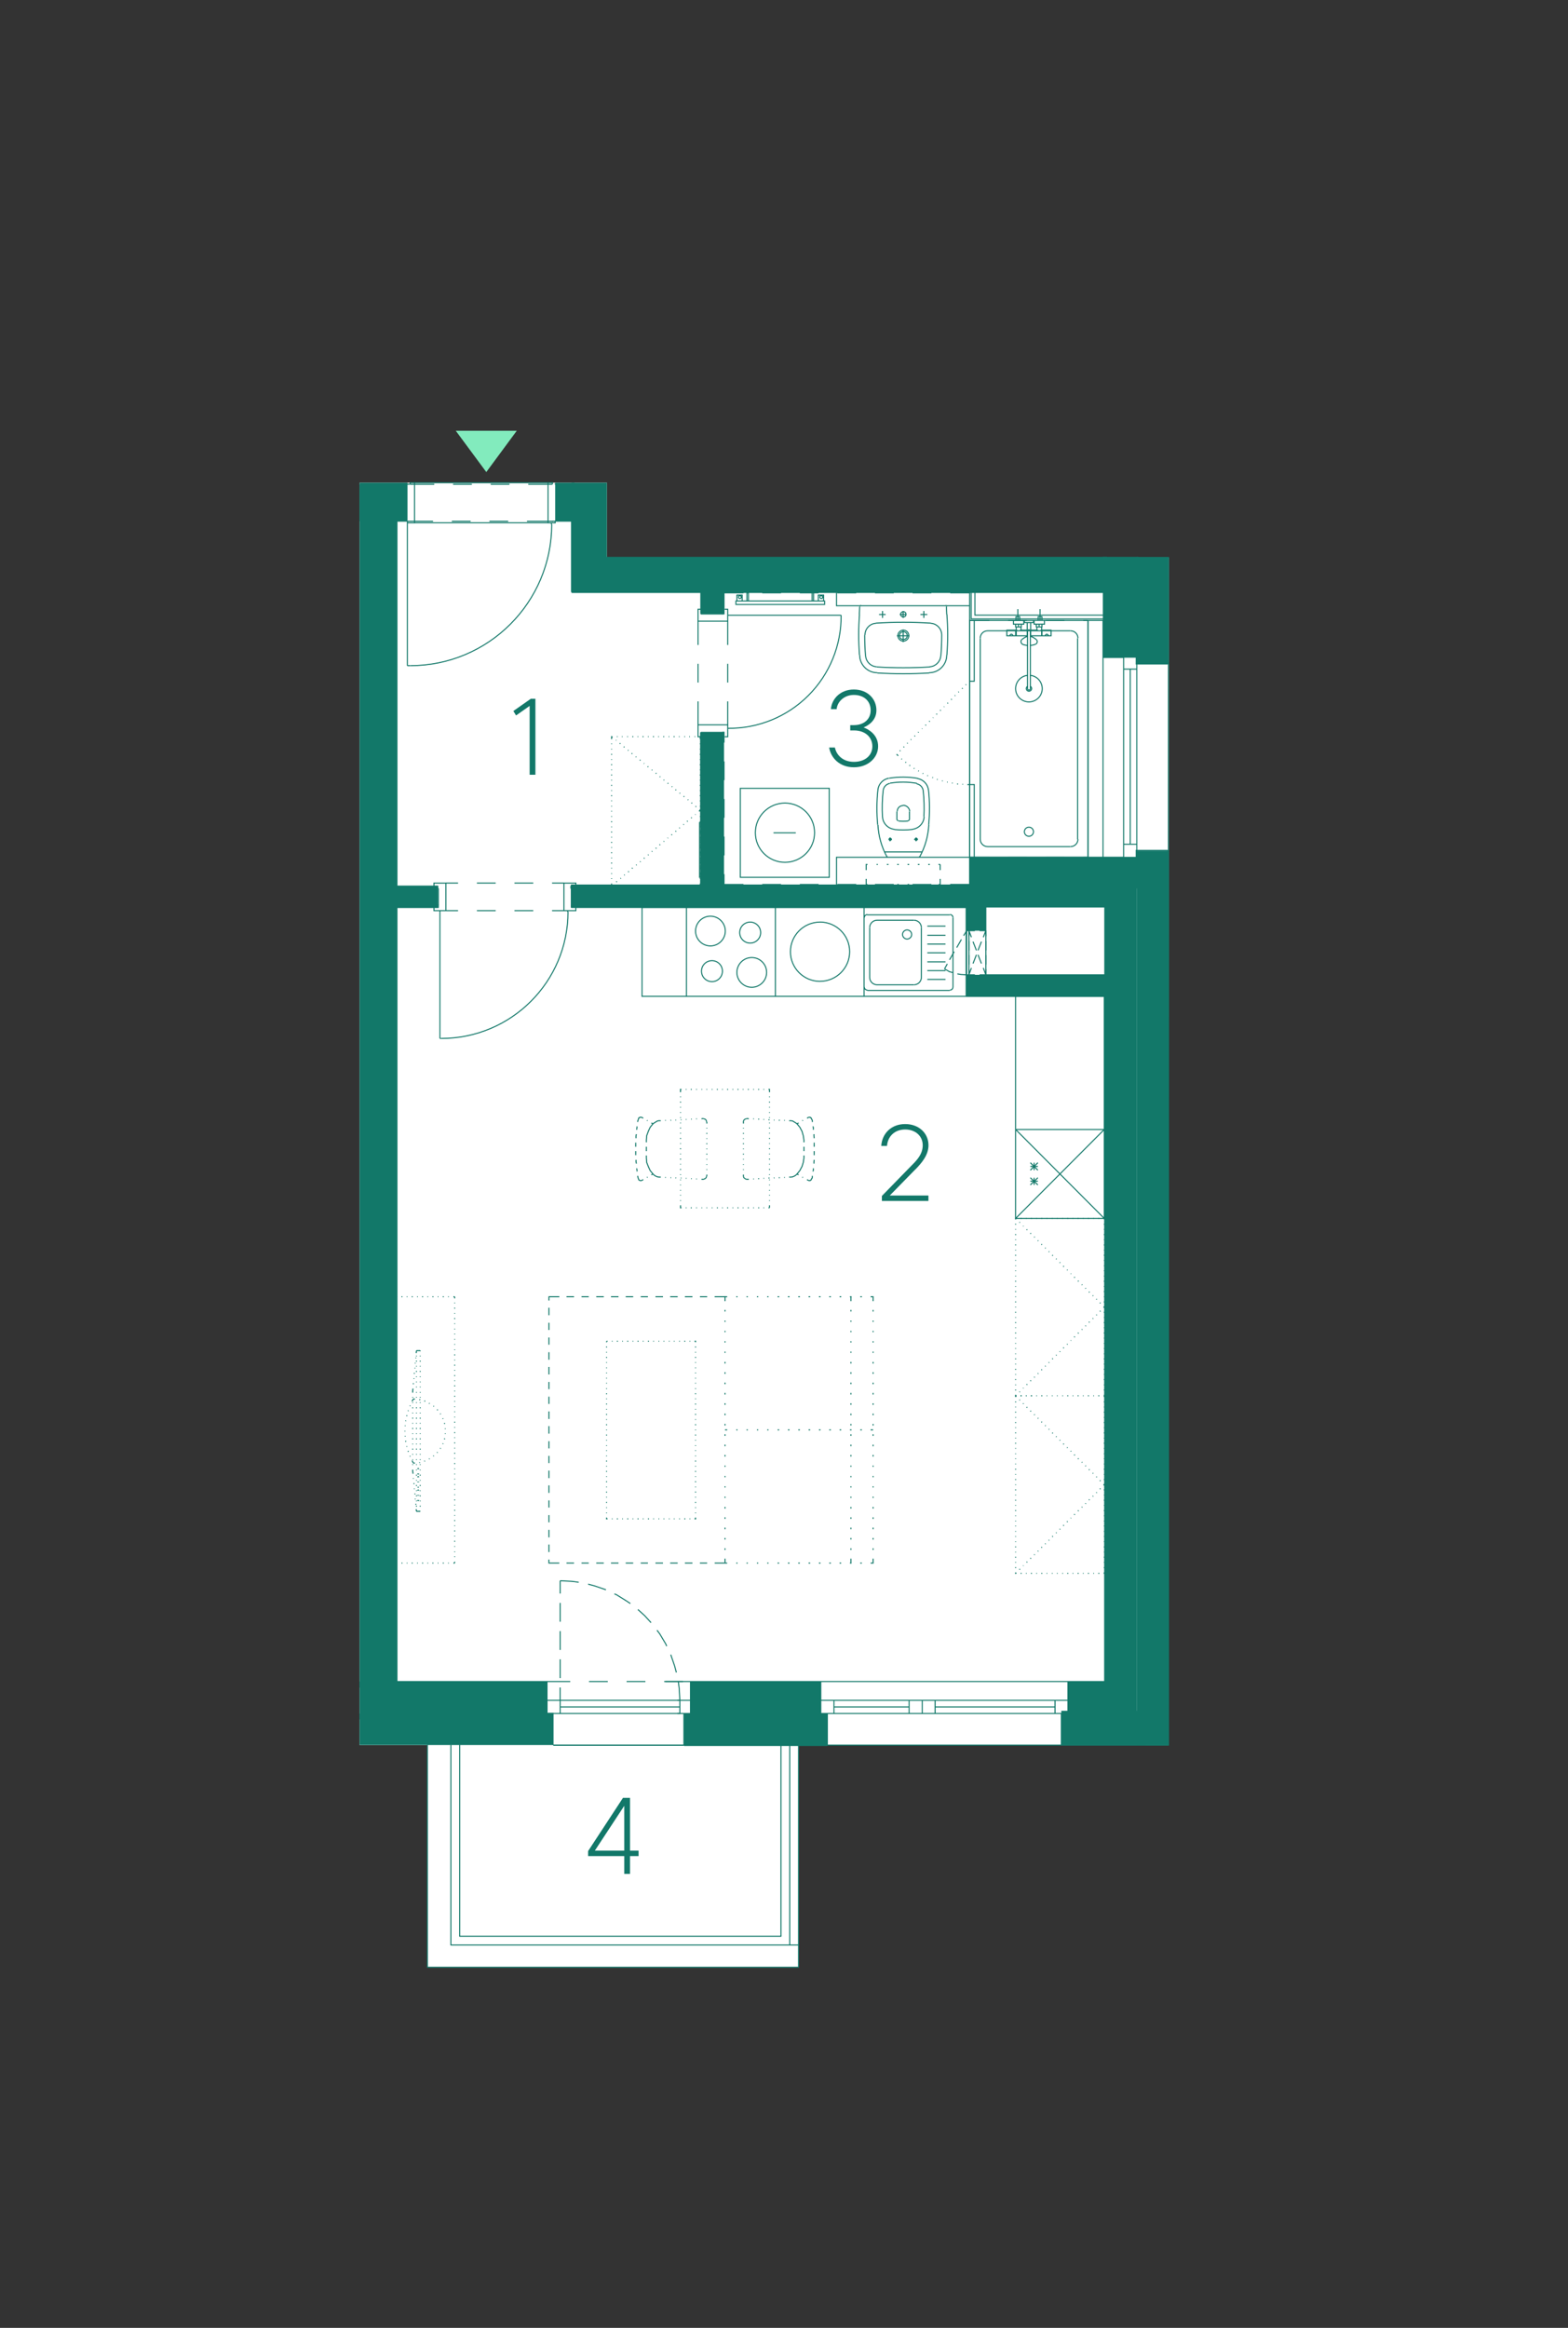 <?xml version="1.0" encoding="UTF-8"?><svg id="Vrstva_1" xmlns="http://www.w3.org/2000/svg" xmlns:xlink="http://www.w3.org/1999/xlink" viewBox="0 0 375.48 557.33"><rect x="0" y="0" width="375.48" height="557.33" fill="#333333" stroke="none"/><defs><style>.cls-1,.cls-2,.cls-3,.cls-4{stroke-width:0px;}.cls-1,.cls-5,.cls-6{fill:none;}.cls-7{clip-path:url(#clippath-4);}.cls-8{clip-path:url(#clippath-3);}.cls-9{clip-path:url(#clippath-2);}.cls-10{clip-path:url(#clippath-7);}.cls-11{clip-path:url(#clippath-6);}.cls-12{clip-path:url(#clippath-5);}.cls-2{fill:#127869;}.cls-5{stroke-linecap:round;stroke-linejoin:round;}.cls-5,.cls-6{stroke:#127869;stroke-width:.25px;}.cls-3{fill:#fff;}.cls-4{fill:#82ebbd;}</style><clipPath id="clippath-2"><rect class="cls-1" x="-149" y="103.13" width="428.95" height="442.96"/></clipPath><clipPath id="clippath-3"><rect class="cls-1" x="-149" y="103.13" width="428.95" height="442.96"/></clipPath><clipPath id="clippath-4"><rect class="cls-1" x="-149" y="103.13" width="428.95" height="442.96"/></clipPath><clipPath id="clippath-5"><rect class="cls-1" x="-149" y="103.13" width="428.95" height="442.96"/></clipPath><clipPath id="clippath-6"><rect class="cls-1" x="-149" y="103.13" width="428.95" height="442.96"/></clipPath><clipPath id="clippath-7"><rect class="cls-1" x="-149" y="103.13" width="428.95" height="442.96"/></clipPath></defs><polygon class="cls-3" points="86.1 115.57 86.1 417.82 102.36 417.82 102.36 470.99 191.22 470.99 191.22 417.82 279.66 417.79 279.94 133.51 145.32 133.51 145.32 115.57 86.1 115.57"/><g class="cls-9"><path class="cls-6" d="M132.57,417.82h31.2M279.8,158.62v45.38M158.75,417.82h4.5M149.75,417.82h4.5M140.75,417.82h4.5M132.57,417.82h3.68M279.8,201.59v2.4M279.8,192.59v4.5M279.8,183.59v4.5M279.8,174.59v4.5M279.8,165.59v4.5M279.8,158.62v2.48M104.97,216.74v-4.05M105.65,248.62h-.3M105.68,248.62c16.75,0,30.34-13.58,30.34-30.34M135.95,218.02v.3M132.2,218.02h2.85M123.2,218.02h4.5M114.2,218.02h4.5M106.77,218.02h2.92M132.2,211.42h2.85M123.2,211.42h4.5M114.2,211.42h4.5M106.77,211.42h2.92M105.35,248.62v-30.6M103.92,212.17v-.75h2.85M106.77,218.02h-2.85v-.75M106.77,218.02v-6.6M137.9,212.17v-.75h-2.85M135.05,218.02h2.85v-.75M135.05,218.02v-6.6M141.12,216.74h-4.27v-4.05M173.15,175.34h-5.33M173.15,146.99h-5.33M167.15,167.92v5.62M167.15,158.92v4.5M167.15,148.72v5.7M174.27,167.92v5.62M174.27,158.92v4.5M174.27,148.72v5.7M201.35,147.29h-27.08M174.31,174.37c7.21.08,14.16-2.75,19.26-7.85,5.1-5.1,7.93-12.04,7.85-19.26M167.82,145.87h-.67v2.85M174.27,148.72v-2.85h-.75M174.27,148.72h-7.12M167.82,176.39h-.67v-2.85M174.27,173.54v2.85h-.75M174.27,173.54h-7.12M173.15,212.69h-5.33M173.15,141.14h-5.33M167.82,175.34v37.35M167.82,141.14v5.85M173.15,175.34v37.35M173.15,141.14v5.85M168.72,175.34v37.35M168.72,141.14v5.85M172.32,175.34v37.35M172.32,141.14v5.85M136.85,212.69h128.25v4.05h-29.03M104.97,216.74h-10.65v-4.05h10.65M236.07,216.74v17.17h29.03v4.12h-33.08v-21.3h-95.17M126.2,124.79h6.23M117.2,124.79h4.5M108.2,124.79h4.5M97.55,124.79h6.15M97.55,125.17v34.2M97.55,124.79v.38h1.72v-9.6h-1.05v.38M132.95,124.79v.38h-1.72v-9.6h1.05v.38M98.22,159.37h-.68M98.26,159.37c18.7,0,33.86-15.16,33.86-33.86M132.05,125.17v.38M131.22,115.57h-31.95M131.22,125.17h-31.95"/></g><path class="cls-5" d="M264.57,402.59v-164.03h-33.08v-21.3h-94.65v-.52M130.47,410.24h.52v-7.65h-36.15v-185.32h10.12v-.52"/><path class="cls-6" d="M159.05,402.59h4.5M150.05,402.59h4.5M141.05,402.59h4.5M131,402.59h5.55"/><path class="cls-5" d="M144.87,115.9h-11.93M98.08,115.92h-11.33"/><g class="cls-8"><path class="cls-6" d="M192.13,144.72h-15.9v-.83h15.9M194.83,143.89v-1.95h-.38M194.46,143.89v-1.95M195.96,143.89h1.27v-1.42h-1.27v1.42ZM196.67,143.29c.19,0,.34-.15.34-.34s-.15-.34-.34-.34-.34.15-.34.34.15.34.34.34M192.13,143.89h5.33v.83h-5.33M177.13,144.72h-.9M178.86,143.89v-1.95h.38M179.23,143.89v-1.95M177.73,143.89h-1.27v-1.42h1.27v1.42ZM177.17,143.29c.19,0,.34-.15.34-.34s-.15-.34-.34-.34-.34.15-.34.34.15.34.34.34M185.23,199.39h5.33M195.06,199.36c0-3.92-3.17-7.09-7.09-7.09s-7.09,3.17-7.09,7.09,3.17,7.09,7.09,7.09,7.09-3.17,7.09-7.09M177.28,210.04h21.3v-21.3h-21.3v21.3ZM212.08,147.12h-1.58M211.33,147.94v-1.65M220.41,147.12h1.65M221.23,147.94v-1.65M226.71,147.12l-.08-1.88M226.75,156.83c.24-3.24.24-6.5,0-9.74M222.47,161.07c2.34,0,4.24-1.9,4.24-4.24M210.11,161.12c4.13.24,8.28.24,12.41,0M205.86,156.83c0,2.34,1.9,4.24,4.24,4.24M205.81,147.08c-.24,3.24-.24,6.5,0,9.74M205.86,145.24l-.08,1.88M206.19,144.94c-.14,0-.26.11-.26.25M226.41,145.02h-20.25M226.71,145.2c0-.14-.12-.25-.26-.25M209.77,149.22c-1.48.09-2.64,1.32-2.64,2.81M225.51,152.03c0-1.49-1.16-2.72-2.64-2.81M222.87,149.19c-4.36-.27-8.74-.27-13.11,0M222.63,159.64c1.4-.08,2.53-1.19,2.64-2.59M207.29,157.05c.11,1.4,1.23,2.51,2.64,2.59M225.31,157.04c.13-1.67.2-3.33.2-5.01M207.06,152.04c0,1.67.07,3.34.2,5.01M209.96,159.68c4.24.25,8.48.25,12.72,0M215.46,147.12h1.57M217.26,152.18c0-.52-.42-.94-.94-.94s-.94.42-.94.94.42.94.94.94.94-.42.94-.94M217.63,152.18c0-.73-.59-1.31-1.31-1.31s-1.31.59-1.31,1.31.59,1.31,1.31,1.31,1.31-.59,1.31-1.31M214.78,152.22h3M216.28,150.72v3M216.96,147.08c0-.35-.29-.64-.64-.64s-.64.29-.64.64.28.64.64.64.64-.29.64-.64M216.28,147.94v-1.65M264.13,157.39v47.85M260.53,148.54v56.7M200.31,141.94v3.08h31.88M264.96,147.27h-31.5v-6.15M178.03,141.94h-4.65v5.03h-.38M187.03,141.94h-4.5M196.03,141.94h-4.5M205.03,141.94h-4.5M214.03,141.94h-4.5M223.03,141.94h-4.5M236.91,148.54h-4.72v-6.6h-4.65M245.91,148.54h-4.5M254.91,148.54h-4.5M268.93,156.49v.9h-4.8v-8.85h-4.73M264.96,148.17h-32.4v-7.05M225.13,208.32v-1.35M224.76,211.77h.38v-1.35M222.28,211.77h.38M219.81,211.77h.38M217.33,211.77h.38M214.86,211.77h.38M212.38,211.77h.38M209.91,211.77h.3M207.43,210.42v1.35h.3M207.73,206.97h-.3v1.35M210.21,206.97h-.3M212.76,206.97h-.38M215.23,206.97h-.38M217.71,206.97h-.38M220.18,206.97h-.38M222.66,206.97h-.38M225.13,206.97h-.38M220.07,205.17c.1,0,.19-.06.23-.15M212.53,205.24h7.5M212.33,205.02c.04.09.14.15.24.15M210.23,197.5c.14,2.65.86,5.23,2.12,7.56M210.23,189.1c-.31,2.78-.33,5.59-.05,8.37M212.86,186.31c-1.4.24-2.48,1.37-2.64,2.79M219.77,186.36c-2.26-.41-4.58-.42-6.84-.04M222.34,189.18c-.15-1.4-1.22-2.54-2.61-2.79M222.38,197.48c.28-2.77.27-5.57-.04-8.34M220.28,205.06c1.26-2.33,1.99-4.91,2.13-7.56M211.33,195.55c.08,1.56,1.28,2.83,2.83,3M218.51,198.54c1.53-.19,2.71-1.45,2.79-2.99M214.16,198.6c1.45.16,2.92.15,4.37-.02M213.08,187.57c-.84.14-1.49.82-1.58,1.67M221.07,189.32c-.09-.84-.73-1.52-1.56-1.67M211.49,189.25c-.24,2.09-.3,4.2-.18,6.31M219.56,187.54c-2.13-.38-4.3-.39-6.43-.04M221.25,195.53c.11-2.09.05-4.18-.18-6.25M220.78,203.97h-9M219.39,200.67c-.15,0-.26.12-.26.26s.12.26.26.26.26-.12.26-.26-.12-.26-.26-.26M219.81,200.97h-.9M219.36,200.52v.9M213.17,200.67c-.15,0-.26.12-.26.26s.12.26.26.26.26-.12.26-.26-.12-.26-.26-.26M212.76,200.97h.83M217.44,196.47c.19,0,.34-.15.34-.34M214.78,196.13c0,.19.15.34.34.34M215.16,196.55c.77.09,1.54.09,2.31,0M213.13,200.52v.9M216.24,192.87c-.77,0-1.39.62-1.39,1.39M214.78,196.17v-1.88M217.78,196.17v-1.88M217.85,194.24c-.08-.83-.79-1.46-1.63-1.45M232.18,205.24v-56.7M264.96,206.44h-31.5v6.23M264.96,205.54h-32.4v7.12M200.31,211.77v-6.52h60.22v-56.7M173.38,177.79v-2.48h-.38M173.38,186.79v-4.5M173.38,195.79v-4.5M173.38,204.79v-4.5M178.03,211.77h-4.65v-2.48M187.03,211.77h-4.5M196.03,211.77h-4.5M205.03,211.77h-4.5M214.03,211.77h-4.5M223.03,211.77h-4.5M236.91,205.24h-4.72v6.52h-4.65M245.91,205.24h-4.5M254.91,205.24h-4.5M268.93,206.14v-.9h-9.53M164.38,238.54h21.3v-21.3h-21.3v21.3ZM166.56,222.91c0,1.97,1.6,3.56,3.56,3.56s3.56-1.6,3.56-3.56-1.6-3.56-3.56-3.56-3.56,1.59-3.56,3.56M176.46,232.81c0,1.97,1.6,3.56,3.56,3.56s3.56-1.6,3.56-3.56-1.6-3.56-3.56-3.56-3.56,1.6-3.56,3.56M177.13,223.28c0,1.39,1.12,2.51,2.51,2.51s2.51-1.12,2.51-2.51-1.12-2.51-2.51-2.51-2.51,1.12-2.51,2.51M167.98,232.51c0,1.39,1.12,2.51,2.51,2.51s2.51-1.12,2.51-2.51-1.12-2.51-2.51-2.51-2.51,1.12-2.51,2.51M222.06,230.29h4.35M206.98,236.33c0,.39.32.71.71.71M208.26,234.01c0,.97.79,1.76,1.76,1.76M222.06,234.49h4.35M222.06,232.39h4.35M227.49,237.04c.39,0,.71-.32.71-.71M218.87,235.77c.97,0,1.76-.79,1.76-1.76M227.46,237.12h-19.8M218.83,235.77h-8.85M228.21,236.37v-16.65M208.26,234.04v-11.92M220.63,234.04v-11.92M206.91,236.37v-16.65M207.69,218.97c-.39,0-.71.32-.71.71M210.02,220.32c-.97,0-1.76.79-1.76,1.76M228.21,219.68c0-.39-.32-.71-.71-.71M222.06,221.74h4.35M209.98,220.32h8.85M207.66,219.04h19.8M218.31,223.73c0-.6-.49-1.09-1.09-1.09s-1.09.49-1.09,1.09.49,1.09,1.09,1.09,1.09-.49,1.09-1.09M222.06,226.02h4.35M222.06,223.92h4.35M222.06,228.12h4.35M220.63,222.08c0-.97-.79-1.76-1.76-1.76M196.37,234.94c3.91,0,7.09-3.17,7.09-7.09s-3.17-7.09-7.09-7.09M199.86,238.54h7.05v-21.3h-7.05M196.37,220.77c-3.92,0-7.09,3.17-7.09,7.09s3.17,7.09,7.09,7.09M199.86,217.24h-14.17v21.3h14.17M231.36,217.24h-77.62v21.3h77.62v-21.3ZM248.53,282.79h-1.8M247.63,281.97v1.72M248.53,281.97l-1.8,1.72M248.53,283.69l-1.8-1.72M248.53,279.27h-1.8M247.63,278.37v1.8M248.53,278.37l-1.8,1.8M248.53,280.17l-1.8-1.8M264.43,291.72v-21.3h-21.23v21.3M243.21,270.42l21.23,21.3h-21.23M264.43,270.42l-21.23,21.3M264.43,238.54h-21.23v53.18h21.23v-53.18Z"/></g><path class="cls-5" d="M132.28,124.77h4.58v16.88h30.82v-.52M104.83,212.67v-.52h-10.12v-87.38h2.7M136.71,212.67v-.52h30.97v.52"/><path class="cls-6" d="M248.31,334.17h-.15M249.58,334.17h-.23M250.78,334.17h-.15M252.06,334.17h-.15M253.26,334.17h-.15M254.53,334.17h-.15M255.81,334.17h-.23M257.01,334.17h-.15M258.28,334.17h-.22M259.48,334.17h-.15M260.76,334.17h-.23M261.96,334.17h-.15M263.23,334.17h-.23M264.43,334.47v-.3h-.15M264.43,335.74v-.23M264.43,336.94v-.15M264.43,338.22v-.22M264.43,339.42v-.15M264.43,340.69v-.23M264.43,341.89v-.15M264.43,343.17v-.22M264.43,344.37v-.15M264.43,345.64v-.23M264.43,346.84v-.15M264.43,348.12v-.15M264.43,349.32v-.15M264.43,350.59v-.15M264.43,351.87v-.23M264.43,353.07v-.15M264.43,354.34v-.22M264.43,355.54v-.15M264.43,356.82v-.23M264.43,358.02v-.15M264.43,359.29v-.22M264.43,360.49v-.15M264.43,361.77v-.23M264.43,362.97v-.15M264.43,364.24v-.15M264.43,365.44v-.15M264.43,366.72v-.15M264.43,367.92v-.15M264.43,369.19v-.15M264.43,370.47v-.22M264.43,371.67v-.15M264.43,372.94v-.23M264.43,374.14v-.15M264.43,375.42v-.22M264.43,376.69v-.23M243.36,334.02l-.15.15M244.26,333.19l-.15.07M245.08,332.29l-.08.08M245.98,331.39l-.15.15M246.88,330.49l-.15.15M247.78,329.67l-.15.08M248.61,328.77l-.08.15M249.51,327.87l-.15.15M250.41,327.04l-.15.08M251.23,326.14l-.08.15M252.13,325.24l-.15.15M253.03,324.42l-.15.08M253.86,323.52l-.08.15M254.76,322.62l-.15.15M255.66,321.79l-.15.08M256.48,320.89l-.08.07M257.38,319.99l-.15.15M258.28,319.09l-.15.15M259.18,318.27l-.15.07M260.01,317.37l-.07.15M260.91,316.47l-.15.15M261.81,315.64l-.15.07M262.63,314.74l-.07.15M263.53,313.84l-.15.15M264.28,312.79l.15.15-.15.15M263.38,311.89l.15.15M262.56,310.99l.07.15M261.66,310.17l.15.08M260.76,309.27l.15.15M259.93,308.37l.07.15M259.03,307.54l.15.08M258.13,306.64l.15.15M257.23,305.74l.15.15M256.41,304.92l.08.08M255.51,304.02l.15.07M254.61,303.12l.15.15M253.78,302.22l.08.15M252.88,301.39l.15.07M251.98,300.49l.15.15M251.16,299.59l.08.15M250.26,298.77l.15.07M249.36,297.87l.15.15M248.53,296.97l.08.15M247.63,296.14l.15.07M246.73,295.24l.15.15M245.83,294.34l.15.15M245.01,293.52l.08.07M244.11,292.62l.15.07M243.21,291.72l.15.15M264.28,334.17h.15M263.01,334.17h.23M261.81,334.17h.15M260.53,334.17h.23M259.33,334.17h.15M258.06,334.17h.22M256.86,334.17h.15M255.58,334.17h.23M254.38,334.17h.15M253.11,334.17h.15M251.91,334.17h.15M250.63,334.17h.15M249.36,334.17h.23M248.16,334.17h.15M246.88,334.17h.23M245.68,334.17h.15M244.41,334.17h.23M243.21,333.94v.22h.15M243.21,332.67v.23M243.21,331.47v.15M243.21,330.19v.22M243.21,328.99v.15M243.21,327.72v.23M243.21,326.52v.15M243.21,325.24v.22M243.21,324.04v.15M243.21,322.77v.15M243.21,321.57v.15M243.21,320.29v.15M243.21,319.02v.23M243.21,317.82v.15M243.21,316.54v.23M243.21,315.34v.15M243.21,314.07v.22M243.21,312.87v.15M243.21,311.59v.23M243.21,310.39v.15M243.21,309.12v.22M243.21,307.92v.15M243.21,306.64v.23M243.21,305.44v.15M243.21,304.17v.15M243.21,302.97v.15M243.21,301.69v.15M243.21,300.42v.23M243.21,299.22v.15M243.21,297.94v.22M243.21,296.74v.15M243.21,295.47v.23M243.21,294.27v.15M243.21,292.99v.22M243.36,291.72h-.15v.23M244.63,291.72h-.23M245.83,291.72h-.15M247.11,291.72h-.23M248.31,291.72h-.15M249.58,291.72h-.23M250.78,291.72h-.15M252.06,291.72h-.15M253.26,291.72h-.15M254.53,291.72h-.15M255.81,291.72h-.23M257.01,291.72h-.15M258.28,291.72h-.22M259.48,291.72h-.15M260.76,291.72h-.23M261.96,291.72h-.15M263.23,291.72h-.23M264.43,291.94v-.23h-.15M264.43,293.22v-.22M264.43,294.42v-.15M264.43,295.69v-.23M264.43,296.89v-.15M264.43,298.17v-.22M264.43,299.37v-.15M264.43,300.64v-.23M264.43,301.84v-.15M264.43,303.12v-.15M264.43,304.32v-.15M264.43,305.59v-.15M264.43,306.87v-.23M264.43,308.07v-.15M264.43,309.34v-.22M264.43,310.54v-.15M264.43,311.82v-.23M264.43,313.02v-.15M264.43,314.29v-.22M264.43,315.49v-.15M264.43,316.77v-.23M264.43,317.97v-.15M264.43,319.24v-.23M264.43,320.44v-.15M264.43,321.72v-.15M264.43,322.92v-.15M264.43,324.19v-.15M264.43,325.47v-.22M264.43,326.67v-.15M264.43,327.94v-.23M264.43,329.14v-.15M264.43,330.42v-.22M264.43,331.62v-.15M264.43,332.89v-.23M264.43,334.17v-.22"/><path class="cls-6" d="M203.76,333.87v-.38M203.76,336.34v-.38M203.76,338.82v-.38M203.76,341.29v-.38M203.76,343.77v-.38M203.76,346.24v-.38M203.76,348.72v-.38M203.76,351.19v-.3M203.76,353.67v-.3M203.76,356.14v-.3M203.76,358.62v-.3M203.76,361.17v-.38M203.76,363.64v-.38M203.76,366.12v-.38M203.76,368.59v-.38M203.76,371.07v-.38M203.76,374.22v-1.05M174.13,374.22h-.52M176.61,374.22h-.3M179.08,374.22h-.3M181.56,374.22h-.3M184.03,374.22h-.3M186.58,374.22h-.38M189.06,374.22h-.38M191.53,374.22h-.38M194.01,374.22h-.38M196.48,374.22h-.38M198.96,374.22h-.38M201.43,374.22h-.38M203.91,374.22h-.38M206.38,374.22h-.38M209.08,373.17v1.05h-.6M209.08,370.69v.38M209.08,368.22v.38M209.08,365.74v.38M209.08,363.27v.38M209.08,360.79v.38M209.08,358.32v.3M209.08,355.84v.3M209.08,353.37v.3M209.08,350.89v.3M209.08,348.34v.38M209.08,345.87v.38M209.08,343.39v.38M209.08,340.92v.38M209.08,338.44v.38M209.08,335.97v.38M209.08,333.49v.38M209.08,331.02v.38M209.08,328.54v.38M209.08,326.07v.38M209.08,323.59v.3M209.08,321.12v.3M209.08,318.64v.3M209.08,316.17v.3M209.08,313.62v.38M208.48,310.47h.6v1.05M206.01,310.47h.38M203.53,310.47h.38M201.06,310.47h.38M198.58,310.47h.38M196.11,310.47h.38M193.63,310.47h.38M191.16,310.47h.38M188.68,310.47h.38M186.21,310.47h.38M183.73,310.47h.3M181.26,310.47h.3M178.78,310.47h.3M176.31,310.47h.3M173.61,311.52v-1.05h.52M173.61,313.99v-.38M173.61,316.47v-.3M173.61,318.94v-.3M173.61,321.42v-.3M173.61,323.89v-.3M173.61,326.44v-.38M173.61,328.92v-.38M173.61,331.39v-.38M173.61,333.87v-.38M173.61,336.34v-.38M173.61,338.82v-.38M173.61,341.29v-.38M173.61,343.77v-.38M173.61,346.24v-.38M173.61,348.72v-.38M173.61,351.19v-.3M173.61,353.67v-.3M173.61,356.14v-.3M173.61,358.62v-.3M173.61,361.17v-.38M173.61,363.64v-.38M173.61,366.12v-.38M173.61,368.59v-.38M173.61,371.07v-.38M173.61,374.22v-1.05M243.36,376.54l-.15.15M244.26,375.64l-.15.15M245.08,374.82l-.07.07M245.98,373.92l-.15.15M246.88,373.02l-.15.15M247.78,372.19l-.15.07M248.61,371.29l-.08.15M249.51,370.39l-.15.15M250.41,369.57l-.15.07M251.23,368.67l-.08.15M252.13,367.77l-.15.15M253.03,366.94l-.15.07M253.86,366.04l-.08.15M254.76,365.14l-.15.15M255.66,364.24l-.15.15M256.48,363.42l-.08.08M257.38,362.52l-.15.15M258.28,361.62l-.15.15M259.18,360.79l-.15.08M260.01,359.89l-.08.15M260.91,358.99l-.15.15M261.81,358.17l-.15.08M262.63,357.27l-.08.15M263.53,356.37l-.15.15M264.28,355.32l.15.15-.15.15M263.38,354.42l.15.15M262.56,353.52l.08.15M261.66,352.69l.15.07M260.76,351.79l.15.15M259.93,350.89l.08.15M259.03,350.07l.15.07M258.13,349.17l.15.15M257.23,348.27l.15.15M256.41,347.37l.08.15M255.51,346.54l.15.08M254.61,345.64l.15.15M253.78,344.74l.08.15M252.88,343.92l.15.08M251.98,343.02l.15.15M251.16,342.12l.08.15M250.26,341.29l.15.08M249.36,340.39l.15.15M248.53,339.49l.08.15M247.63,338.67l.15.08M246.73,337.77l.15.15M245.83,336.87l.15.15M245.01,335.97l.07.15M244.11,335.14l.15.07M243.21,334.17l.15.23M264.28,376.69h.15M263.01,376.69h.23M261.81,376.69h.15M260.53,376.69h.23M259.33,376.69h.15M258.06,376.69h.23M256.86,376.69h.15M255.58,376.69h.23M254.38,376.69h.15M253.11,376.69h.15M251.91,376.69h.15M250.63,376.69h.15M249.36,376.69h.22M248.16,376.69h.15M246.88,376.69h.23M245.68,376.69h.15M244.41,376.69h.23M243.21,376.47v.23h.15M243.21,375.19v.22M243.21,373.99v.15M243.21,372.72v.23M243.21,371.52v.15M243.21,370.24v.22M243.21,369.04v.15M243.21,367.77v.15M243.21,366.57v.15M243.21,365.29v.15M243.21,364.09v.15M243.21,362.82v.15M243.21,361.54v.23M243.21,360.34v.15M243.21,359.07v.22M243.21,357.87v.15M243.21,356.59v.23M243.21,355.39v.15M243.21,354.12v.22M243.21,352.92v.15M243.21,351.64v.23M243.21,350.44v.15M243.21,349.17v.15M243.21,347.97v.15M243.21,346.69v.15M243.21,345.42v.23M243.21,344.22v.15M243.21,342.94v.22M243.21,341.74v.15M243.21,340.47v.23M243.21,339.27v.15M243.21,337.99v.22M243.21,336.79v.15M243.21,335.52v.23M243.36,334.17h-.15v.3M244.63,334.17h-.23M245.83,334.17h-.15M247.11,334.17h-.23"/><path class="cls-6" d="M108.88,349.09v.15M108.88,347.82v.23M108.88,346.62v.15M108.88,345.34v.22M108.88,344.14v.15M108.88,342.87v.23M108.88,341.67v.15M108.88,340.39v.23M108.88,339.19v.15M108.88,337.92v.15M108.88,336.72v.15M108.88,335.44v.15M108.88,334.17v.22M108.88,332.97v.15M108.88,331.69v.23M108.88,330.49v.15M108.88,329.22v.22M108.88,328.02v.15M108.88,326.74v.23M108.88,325.54v.15M108.88,324.27v.23M108.88,323.07v.15M108.88,321.79v.15M108.88,320.59v.15M108.88,319.32v.15M108.88,318.12v.15M108.88,316.84v.15M108.88,315.57v.23M108.88,314.37v.15M108.88,313.09v.22M108.88,311.89v.15M108.88,310.47v.38M145.48,321.12h-.22M146.68,321.12h-.15M147.96,321.12h-.23M149.16,321.12h-.15M150.43,321.12h-.23M151.63,321.12h-.15M152.91,321.12h-.23M154.11,321.12h-.15M155.38,321.12h-.23M156.58,321.12h-.15M157.86,321.12h-.15M159.06,321.12h-.15M160.33,321.12h-.15M161.53,321.12h-.15M162.81,321.12h-.15M164.08,321.12h-.23M165.28,321.12h-.15M166.56,321.34v-.23h-.23M166.56,322.62v-.23M166.56,323.82v-.15M166.56,325.09v-.23M166.56,326.29v-.15M166.56,327.57v-.15M166.56,328.77v-.15M166.56,330.04v-.15M166.56,331.24v-.15M166.56,332.52v-.15M166.56,333.79v-.23M166.56,334.99v-.15M166.56,336.27v-.22M166.56,337.47v-.15M166.56,338.74v-.23M166.56,339.94v-.15M166.56,341.22v-.23M166.56,342.42v-.15M166.56,343.69v-.22M166.56,344.89v-.15M166.56,346.17v-.15M166.56,347.37v-.15M166.56,348.64v-.15M166.56,349.92v-.23M166.56,351.12v-.15M166.56,352.39v-.22M166.56,353.59v-.15M166.56,354.87v-.23M166.56,356.07v-.15M166.56,357.34v-.23M166.56,358.54v-.15M166.56,359.82v-.22M166.56,361.02v-.15M166.56,362.29v-.15M166.33,363.64h.23v-.3M165.13,363.64h.15M163.86,363.64h.23M162.66,363.64h.15M161.38,363.64h.15M160.18,363.64h.15M158.91,363.64h.15M157.71,363.64h.15M156.43,363.64h.15M155.16,363.64h.23M153.96,363.64h.15M152.68,363.64h.23M151.48,363.64h.15M150.21,363.64h.23M149.01,363.64h.15M147.73,363.64h.23M146.53,363.64h.15M145.26,363.34v.3h.22M145.26,362.14v.15M145.26,360.87v.15M145.26,359.59v.22M145.26,358.39v.15M145.26,357.12v.23M145.26,355.92v.15M145.26,354.64v.23M145.26,353.44v.15M145.26,352.17v.22M145.26,350.97v.15M145.26,349.69v.23M145.26,348.49v.15M145.26,347.22v.15M145.26,346.02v.15M145.26,344.74v.15M145.26,343.47v.22M145.26,342.27v.15M145.26,340.99v.23M145.26,339.79v.15M145.26,338.52v.23M145.26,337.32v.15M145.26,336.04v.22M145.26,334.84v.15M145.26,333.57v.23M145.26,332.37v.15M145.26,331.09v.15M145.26,329.89v.15M145.26,328.62v.15M145.26,327.42v.15M145.26,326.14v.15M145.26,324.87v.23M145.26,323.67v.15M145.26,322.39v.23M145.26,321.12v.23M171.13,310.47h2.47M167.61,310.47h1.73M164.01,310.47h1.8M160.48,310.47h1.8M156.96,310.47h1.8M153.43,310.47h1.73M149.83,310.47h1.8M146.31,310.47h1.8M142.78,310.47h1.8M139.26,310.47h1.72M135.66,310.47h1.8M131.46,311.37v-.9h2.48M131.46,314.89v-1.8M131.46,318.42v-1.73M131.46,321.94v-1.72M131.46,325.54v-1.8M131.46,329.07v-1.8M131.46,332.59v-1.73M131.46,336.12v-1.73M131.46,339.72v-1.8M131.46,343.24v-1.8M131.46,346.77v-1.72M131.46,350.29v-1.73M131.46,353.89v-1.8M131.46,357.42v-1.8M131.46,360.94v-1.72M131.46,364.47v-1.73M131.46,368.07v-1.8M131.46,371.59v-1.8M133.93,374.22h-2.48v-.83M137.46,374.22h-1.8M140.98,374.22h-1.72M144.58,374.22h-1.8M148.11,374.22h-1.8M151.63,374.22h-1.8M155.16,374.22h-1.73M158.76,374.22h-1.8M162.28,374.22h-1.8M165.81,374.22h-1.8M169.33,374.22h-1.73M173.61,374.22h-2.47M208.48,342.34h.6M206.01,342.34h.38M203.53,342.34h.38M201.06,342.34h.38M198.58,342.34h.38M196.11,342.34h.38M193.63,342.34h.38M191.16,342.34h.38M188.68,342.34h.38M186.21,342.34h.38M183.73,342.34h.3M181.26,342.34h.3M178.78,342.34h.3M176.31,342.34h.3M173.61,342.34h.53M203.76,311.52v-1.05M203.76,313.99v-.38M203.76,316.47v-.3M203.76,318.94v-.3M203.76,321.42v-.3M203.76,323.89v-.3M203.76,326.44v-.38M203.76,328.92v-.38M203.76,331.39v-.38"/><path class="cls-6" d="M100.03,356.74v.15M100.26,356.74h-.23M100.26,356.89v-.15M100.26,358.09v-.15M100.26,359.29v-.15M99.73,323.37h.9M99.66,323.97l.07-.6M99.58,325.17v-.15M99.43,326.44v-.15M99.36,327.64v-.15M99.21,328.92v-.22M99.13,330.12v-.15M98.98,331.39v-.23M98.83,333.04l.07-.6M98.83,333.42v-.38M98.83,334.62v-.15M98.83,335.89v-.15M98.83,337.17v-.22M98.83,338.37v-.15M98.83,339.64v-.23M98.83,340.84v-.15M98.83,342.12v-.23M98.83,343.32v-.15M98.83,344.59v-.22M98.83,345.79v-.15M98.83,347.07v-.23M98.83,348.27v-.15M98.83,349.54v-.15M98.83,350.74v-.15M98.83,352.24v-.38M98.91,352.84l-.07-.6M98.98,354.04v-.15M99.13,355.32v-.23M99.21,356.52v-.15M99.36,357.79v-.22M99.43,358.99v-.15M99.58,360.27v-.23M99.73,361.84l-.07-.52M100.63,361.84h-.9M100.63,361.77v.07M100.63,360.49v.22M100.63,359.29v.15M100.63,358.02v.23M100.63,356.82v.15M100.63,355.54v.23M100.63,354.34v.15M100.63,353.07v.22M100.63,351.87v.15M100.63,350.59v.15M100.63,349.39v.15M100.63,348.12v.15M100.63,346.84v.23M100.63,345.64v.15M100.63,344.37v.22M100.63,343.17v.15M100.63,341.89v.23M100.63,340.69v.15M100.63,339.42v.23M100.63,338.22v.15M100.63,336.94v.22M100.63,335.74v.15M100.63,334.47v.15M100.63,333.27v.15M100.63,331.99v.15M100.63,330.79v.15M100.63,329.52v.15M100.63,328.24v.22M100.63,327.04v.15M100.63,325.77v.23M100.63,324.57v.15M100.63,323.37v.15M98.68,335.52l.3-.6M98.16,336.64l.07-.15M97.71,337.84l.07-.15M97.41,339.04v-.22M97.11,340.24l.07-.15M97.03,341.44v-.15M96.96,342.72v-.15M97.03,343.92v-.15M97.18,345.19l-.07-.23M97.41,346.39v-.15M97.78,347.59l-.07-.22M98.23,348.72l-.07-.15M98.98,350.29l-.3-.6M99.36,350.29h-.38M100.56,350.14l-.15.07M101.76,349.77l-.15.07M102.88,349.24l-.15.07M103.86,348.49l-.07.15M104.76,347.67l-.08.15M105.51,346.69l-.08.15M106.11,345.57l-.07.15M106.48,344.37l-.07.22M106.63,343.17v.15M106.63,341.97v.15M106.41,340.69l.07.22M106.03,339.57l.07.15M105.43,338.44l.08.15M104.68,337.47l.15.15M103.78,336.64l.15.07M102.73,335.97l.15.07M101.61,335.44h.23M100.41,335.07l.23.07M98.98,334.92l.38.08M108.58,310.47h.3M107.31,310.47h.15M106.03,310.47h.23M104.83,310.47h.15M103.56,310.47h.23M102.36,310.47h.15M101.08,310.47h.22M99.88,310.47h.15M98.61,310.47h.23M97.41,310.47h.15M96.13,310.47h.22M94.71,310.47h.38M94.71,310.84v-.38M94.71,312.04v-.15M94.71,313.32v-.23M94.71,314.52v-.15M94.71,315.79v-.22M94.71,316.99v-.15M94.71,318.27v-.15M94.71,319.47v-.15M94.71,320.74v-.15M94.71,321.94v-.15M94.71,323.22v-.15M94.71,324.49v-.23M94.71,325.69v-.15M94.71,326.97v-.22M94.71,328.17v-.15M94.71,329.44v-.23M94.71,330.64v-.15M94.71,331.92v-.22M94.71,333.12v-.15M94.71,334.39v-.23M94.71,335.59v-.15M94.71,336.87v-.15M94.71,338.07v-.15M94.71,339.34v-.15M94.71,340.62v-.23M94.71,341.82v-.15M94.71,343.09v-.22M94.71,344.29v-.15M94.71,345.57v-.23M94.71,346.77v-.15M94.71,348.04v-.22M94.71,349.24v-.15M94.71,350.52v-.23M94.71,351.72v-.15M94.71,352.99v-.15M94.71,354.19v-.15M94.71,355.47v-.15M94.71,356.67v-.15M94.71,357.94v-.15M94.71,359.22v-.22M94.71,360.42v-.15M94.71,361.69v-.23M94.71,362.89v-.15M94.71,364.17v-.22M94.71,365.37v-.15M94.71,366.64v-.23M94.71,367.84v-.15M94.71,369.12v-.23M94.71,370.32v-.15M94.71,371.59v-.15M94.71,372.79v-.15M94.71,374.22v-.3M95.08,374.22h-.38M96.36,374.22h-.22M97.56,374.22h-.15M98.83,374.22h-.23M100.03,374.22h-.15M101.31,374.22h-.22M102.51,374.22h-.15M103.78,374.22h-.23M104.98,374.22h-.15M106.26,374.22h-.23M107.46,374.22h-.15M108.88,374.22h-.3M108.88,373.92v.3M108.88,372.64v.15M108.88,371.44v.15M108.88,370.17v.15M108.88,368.89v.23M108.88,367.69v.15M108.88,366.42v.23M108.88,365.22v.15M108.88,363.94v.22M108.88,362.74v.15M108.88,361.47v.23M108.88,360.27v.15M108.88,358.99v.22M108.88,357.79v.15M108.88,356.52v.15M108.88,355.32v.15M108.88,354.04v.15M108.88,352.84v.15M108.88,351.57v.15M108.88,350.29v.23"/><path class="cls-6" d="M181.78,282.19h-.23M182.98,282.12h-.15M184.26,282.04h-.23M185.46,281.97l-.15.07M186.73,281.97h-.23M187.93,281.89h-.15M189.43,281.82h-.45M152.68,281.52l.08.3.07.3.08.15.08.23.07.07h.08l.15.08h.38M152.46,279.72l.08.45v.3M152.31,277.69v.45l.08.45M152.23,275.59v.97M152.23,273.57v.98M152.38,271.54l-.08.45v.52M152.53,269.67v.3l-.08.52M153.66,267.49h-.38l-.15.07-.08.08h-.07l-.08.23-.08.23-.07.22-.08.3M154.78,273.49v-.52l.08-1.05.38-1.05.45-.98.68-.83.3-.22.38-.23.38-.23.38-.08M154.78,275.07v-.52M154.78,276.64v.6l.08,1.05.38.98.45.98.68.82.3.3.38.23.38.15.38.07M154.78,275.07v.53M154.03,267.72l-.38-.23M155.08,268.32l-.15-.07M156.36,269.07l-.38-.22M155.98,281.29l.38-.23M154.93,281.89l.15-.08M153.66,282.64l.38-.23M158.23,268.32h-.45M159.43,268.24h-.15M160.71,268.17l-.15.08M161.91,268.17h-.15M163.18,268.09h-.15M164.38,268.02h-.15M165.66,267.94h-.15M166.86,267.87h-.15M168.36,267.79l-.38.08M168.51,267.87l-.15-.08M168.66,267.87h-.15M168.81,267.94l-.15-.07M168.96,268.02l-.15-.08M169.03,268.09l-.07-.08M169.11,268.24l-.08-.15M169.18,268.39l-.07-.15M169.18,268.54v-.15M169.26,268.69l-.08-.15M169.26,268.99v-.3M169.26,270.19v-.15M169.26,271.47v-.23M169.26,272.67v-.15M169.26,273.94v-.22M169.26,275.14v-.15M169.26,276.42v-.23M169.26,277.62v-.15M169.26,278.89v-.15M169.26,280.09v-.15M169.26,281.52v-.3M169.18,281.67l.08-.15M169.18,281.74v-.08M169.11,281.89l.07-.15M169.03,282.04l.08-.15M168.96,282.12l.07-.08M168.81,282.19l.15-.07M168.66,282.27l.15-.08M168.51,282.34l.15-.08M168.36,282.34h.15M167.98,282.34h.38M166.71,282.27h.15M165.51,282.19h.15M164.23,282.12h.15M163.03,282.04h.15M161.76,281.97l.15.07M160.56,281.97h.15M159.28,281.89h.15M157.78,281.82h.45M184.03,289.17h.23M182.83,289.17h.15M181.56,289.17h.23M180.36,289.17h.15M179.08,289.17h.22M177.88,289.17h.15M176.61,289.17h.23M175.41,289.17h.15M174.13,289.17h.23M172.93,289.17h.15M171.66,289.17h.23M170.46,289.17h.15M169.18,289.17h.15M167.98,289.17h.15M166.71,289.17h.15M165.43,289.17h.23M164.23,289.17h.15M162.96,288.57v.6h.23M162.96,287.37v.15M162.96,286.09v.15M162.96,284.89v.15M162.96,283.62v.15M162.96,282.42v.15M162.96,281.14v.15M162.96,279.87v.23M162.96,278.67v.15M162.96,277.39v.23M162.96,276.19v.15M162.96,274.92v.23M162.96,273.72v.15M162.96,272.44v.23M162.96,271.24v.15M162.96,269.97v.22M162.96,268.77v.15M162.96,267.49v.15M162.96,266.29v.15M162.96,265.02v.15M162.96,263.74v.23M162.96,262.54v.15M163.18,260.82h-.23v.68M164.38,260.82h-.15M165.66,260.82h-.23M166.86,260.82h-.15M168.13,260.82h-.15M169.33,260.82h-.15M170.61,260.82h-.15M171.88,260.82h-.23M173.08,260.82h-.15M174.36,260.82h-.23M175.56,260.82h-.15M176.83,260.82h-.23M178.03,260.82h-.15M179.31,260.82h-.22M180.51,260.82h-.15M181.78,260.82h-.23M182.98,260.82h-.15M184.26,261.49v-.68h-.23M184.26,262.69v-.15M184.26,263.97v-.23M184.26,265.17v-.15M184.26,266.44v-.15M184.26,267.64v-.15M184.26,268.92v-.15M184.26,270.19v-.22M184.26,271.39v-.15M184.26,272.67v-.23M184.26,273.87v-.15M184.26,275.14v-.23M184.26,276.34v-.15M184.26,277.62v-.23M184.26,278.82v-.15M184.26,280.09v-.23M184.26,281.29v-.15M184.26,282.57v-.15M184.26,283.77v-.15M184.26,285.04v-.15M184.26,286.24v-.15M184.26,287.52v-.15M184.26,289.17v-.6M99.73,361.77v.07M99.73,360.49v.23M99.73,359.29v.15M99.73,358.02v.22M99.73,356.82v.15M99.73,355.54v.23M99.73,354.34v.15M99.73,353.07v.23M99.73,351.87v.15M99.73,350.59v.15M99.73,349.39v.15M99.73,348.12v.15M99.73,346.84v.22M99.73,345.64v.15M99.73,344.37v.23M99.73,343.17v.15M99.73,341.89v.22M99.73,340.69v.15M99.73,339.42v.23M99.73,338.22v.15M99.73,336.94v.23M99.73,335.74v.15M99.73,334.47v.15M99.73,333.27v.15M99.73,331.99v.15M99.73,330.79v.15M99.73,329.52v.15M99.73,328.24v.23M99.73,327.04v.15M99.73,325.77v.22M99.73,324.57v.15M99.73,323.37v.15M100.03,352.92h.22M100.03,352.77v.15M100.03,351.57v.15M100.26,351.57h-.22M100.26,351.72v-.15M100.26,352.92v-.15M100.03,356.07h.22M100.03,355.99v.07M100.03,354.72v.15M100.03,353.52v.15M100.26,353.52h-.22M100.26,353.67v-.15M100.26,354.87v-.15M100.26,356.07v-.07M100.03,359.29h.22M100.03,359.14v.15M100.03,357.94v.15"/><g class="cls-7"><path class="cls-6" d="M279.13,417.27v-213.07h-7.05M130.33,410.22h2.1v7.57M272.08,206.14v-2.55h7.58M272.08,156.49v2.48h7.58M279.66,203.59v214.2M264.96,205.54v.9M194.53,281.52v.3l-.08.3-.15.15-.08.23-.07.08h-.08l-.07.07h-.38M194.76,279.72v.45l-.08.3M194.98,277.69l-.07.45v.45M194.98,275.59v.98M194.98,273.57v.98M194.91,271.54v.45l.07.52M194.68,269.67l.08.3v.52M193.63,267.49h.38l.07.08.08.07h.07l.08.23.15.23.08.23v.3M192.51,273.49v-.52l-.15-1.05-.3-1.05-.52-.98-.68-.82-.3-.23-.38-.23-.38-.23-.38-.07M192.51,275.07v-.52M192.51,276.64v.6l-.15,1.05-.3.97-.52.98-.68.83-.3.3-.38.23-.38.15-.38.08M192.51,275.07v.52M193.26,267.72l.38-.23M192.13,268.32l.15-.08M190.86,269.07l.38-.23M191.23,281.29l-.38-.23M192.28,281.89l-.15-.07M193.63,282.64l-.38-.22M188.98,268.32h.45M187.78,268.24h.15M186.51,268.17l.22.07M185.31,268.17h.15M184.03,268.09h.23M182.83,268.02h.15M181.56,267.94h.23M180.36,267.87h.15M178.86,267.79l.45.07M178.71,267.87l.15-.07M178.56,267.87h.15M178.41,267.94l.15-.08M178.33,268.02l.08-.07M178.18,268.09l.15-.08M178.11,268.24l.08-.15M178.03,268.39l.07-.15M178.03,268.54v-.15M178.03,268.69v-.15M178.03,268.99v-.3M178.03,270.19v-.15M178.03,271.47v-.23M178.03,272.67v-.15M178.03,273.94v-.23M178.03,275.14v-.15M178.03,276.42v-.23M178.03,277.62v-.15M178.03,278.89v-.15M178.03,280.09v-.15M178.03,281.52v-.3M178.03,281.67v-.15M178.03,281.74v-.07M178.11,281.89l-.07-.15M178.18,282.04l-.08-.15M178.33,282.12l-.15-.07M178.41,282.19l-.08-.08M178.56,282.27l-.15-.07M178.71,282.34l-.15-.08M178.86,282.34h-.15M179.31,282.34h-.45M180.51,282.27h-.15"/></g><polyline class="cls-3" points="272.08 410.22 272.08 206.14 264.96 206.14"/><polyline class="cls-6" points="272.08 410.22 272.08 206.14 264.96 206.14"/><line class="cls-6" x1="264.96" y1="206.14" x2="264.96" y2="403.09"/><g class="cls-12"><path class="cls-6" d="M226.11,169.17l-.08.07M227.01,168.27l-.15.15M227.91,167.37l-.15.15M228.73,166.47l-.08.15M229.63,165.64l-.15.08M230.53,164.74l-.15.15M231.36,163.84l-.08.15M232.18,163.09h1.12v-14.55h-1.12v14.55ZM232.18,205.24h1.12v-17.4h-1.12v17.4ZM246.02,164.34c-.23.16-.32.45-.23.71.08.26.33.44.61.44s.52-.18.61-.44c.09-.26,0-.55-.23-.71M246.81,152.22h4.88v-1.35h-2.25v1.35h-2.62ZM248.83,150.12v-.67M248.31,150.12v.75M249.51,149.44h-1.35v.67h1.35v-.67ZM248.29,150.84c.35.24.81.24,1.15,0M249.43,150.87v-.75M243.88,150.12v-.67M244.48,150.12v.75M243.21,149.44h1.35v.67h-1.35v-.67ZM244.48,150.87h1.5M243.36,150.87v1.35h2.62M243.34,150.84c.35.24.81.24,1.15,0M243.36,150.87v-.75M248.2,153.16c-.41-.37-.9-.65-1.43-.82M246.75,154.53c.44-.04.87-.14,1.28-.31M248.05,154.21c.17-.11.29-.28.32-.48.03-.2-.02-.4-.14-.56M244.63,153.16c-.12.16-.18.36-.14.56.03.2.15.37.32.48M246.09,152.33c-.53.17-1.02.45-1.43.82M244.76,154.22c.41.17.84.27,1.28.31M246.81,152.37v-3.3M245.98,152.37v-3.3M246.73,151.17v13.72M246.73,151.13c0-.19-.15-.34-.34-.34s-.34.15-.34.34M246.06,164.86c0,.19.15.34.34.34s.34-.15.34-.34M246.04,161.69c-1.68.19-2.92,1.66-2.83,3.35.09,1.69,1.49,3.01,3.18,3.01s3.09-1.32,3.18-3.01-1.15-3.16-2.83-3.35M246.81,150.87h1.5M245.98,150.87h-1.5M251.01,152.18c0-.19-.15-.34-.34-.34s-.34.15-.34.34M242.53,152.18c0-.19-.15-.34-.34-.34s-.34.15-.34.34M249.51,150.87h2.18v1.35h-2.18v-1.35ZM241.11,150.87h2.1v1.35h-2.1v-1.35ZM245.98,152.22h-4.88v-1.35h2.25M246.06,164.89v-13.72M245.31,148.54h2.18v.52h-2.18v-.52ZM246.81,150.87h1.5M250.11,148.54h-2.48v.9h2.48v-.9ZM242.68,148.54h2.48v.9h-2.48v-.9ZM249.51,148.54h-.9v-.9h.9v.9ZM244.18,148.54h-.9v-.9h.9v.9ZM249.06,145.84v2.7M243.73,145.84v2.7M258.13,152.78c0-.97-.79-1.76-1.76-1.76M256.37,202.69c.97,0,1.76-.79,1.76-1.76M258.06,200.97v-48.15M260.53,205.24v-56.7M236.49,151.02c-.97,0-1.76.79-1.76,1.76M234.73,200.93c0,.97.79,1.76,1.76,1.76M247.48,199.13c0-.6-.49-1.09-1.09-1.09s-1.09.49-1.09,1.09.49,1.09,1.09,1.09,1.09-.49,1.09-1.09M234.73,200.97v-48.15M232.18,148.54v56.7M236.46,151.02h19.88M260.53,148.54h-28.35M232.18,205.24h28.35M256.33,202.69h-19.88M146.76,211.84l-.3.3M147.73,211.02l-.15.15M148.71,210.27l-.15.08M149.61,209.44l-.15.07M150.58,208.62l-.15.15M151.48,207.79l-.15.15M152.46,207.04l-.15.07M153.36,206.22l-.08.15M154.33,205.39l-.15.15M155.31,204.64l-.15.08M156.21,203.82l-.15.07M157.18,202.99l-.15.15M158.08,202.17l-.15.15M159.06,201.42l-.15.07M159.96,200.59l-.08.08M160.93,199.77l-.15.15M161.91,198.94l-.15.15M162.81,198.19l-.15.07M163.78,197.37l-.15.08M164.68,196.54l-.15.15M165.66,195.72l-.15.15M166.56,194.97l-.07.08M167.53,193.84l.15.15-.3.23M166.56,193.02l.15.15M165.58,192.19l.15.15M164.68,191.44l.15.07M163.71,190.62l.15.15M162.73,189.87l.15.08M161.76,189.04l.15.15M160.86,188.29l.15.07M159.88,187.47l.15.15M158.91,186.72l.15.08M158.01,185.89l.08.15M157.03,185.07l.15.15M156.06,184.32l.15.07M155.08,183.49l.15.15M154.18,182.74l.08.08M153.21,181.92l.15.15M152.23,181.17l.15.07M151.26,180.34l.15.15M150.36,179.59l.15.08M149.38,178.77l.15.15M148.41,177.94l.15.15M147.51,177.19l.08.07M146.46,176.37l.22.15M146.61,212.14h-.15M147.88,212.14h-.15M149.08,212.14h-.15M150.36,212.14h-.15M151.63,212.14h-.23M152.83,212.14h-.15M154.11,212.14h-.23M155.31,212.14h-.15M156.58,212.14h-.23M157.78,212.14h-.15M159.06,212.14h-.22M160.26,212.14h-.15M161.53,212.14h-.23M162.73,212.14h-.15M164.01,212.14h-.15M165.21,212.14h-.15M166.48,212.14h-.15M167.68,211.54v.6h-.15M167.68,210.27v.15M167.68,209.07v.15M167.68,207.79v.15M167.68,206.52v.23M167.68,205.32v.15M167.68,204.04v.22M167.68,202.84v.15M167.68,201.57v.23M167.68,200.37v.15M167.68,199.09v.23M167.68,197.89v.15M167.68,196.62v.23M167.68,195.42v.15M167.68,194.14v.15M167.68,192.94v.15M167.68,191.67v.15M167.68,190.39v.23M167.68,189.19v.15M167.68,187.92v.22M167.68,186.72v.15M167.68,185.44v.23M167.68,184.24v.15M167.68,182.97v.23M167.68,181.77v.15M167.68,180.49v.23M167.68,179.29v.15M167.68,178.02v.15M167.53,176.37h.15v.6M166.33,176.37h.15M165.06,176.37h.15M163.86,176.37h.15M162.58,176.37h.15M161.31,176.37h.23M160.11,176.37h.15M158.83,176.37h.22M157.63,176.37h.15M156.36,176.37h.23M155.16,176.37h.15M153.88,176.37h.23M152.68,176.37h.15M151.41,176.37h.23M150.21,176.37h.15M148.93,176.37h.15M147.73,176.37h.15M146.46,176.97v-.6h.15M146.46,178.17v-.15M146.46,179.44v-.15M146.46,180.72v-.23M146.46,181.92v-.15M146.46,183.19v-.23M146.46,184.39v-.15M146.46,185.67v-.23M146.46,186.87v-.15M146.46,188.14v-.22M146.46,189.34v-.15M146.46,190.62v-.23M146.46,191.82v-.15M146.46,193.09v-.15M146.46,194.29v-.15M146.46,195.57v-.15M146.46,196.84v-.23M146.46,198.04v-.15M146.46,199.32v-.23M146.46,200.52v-.15M146.46,201.79v-.23M146.46,202.99v-.15M146.46,204.27v-.22M146.46,205.47v-.15M146.46,206.74v-.23M146.46,207.94v-.15M146.46,209.22v-.15M146.46,210.42v-.15M146.46,212.14v-.6"/></g><path class="cls-6" d="M231.5,233.39h.52M232.02,222.82h-.52M235.47,224.39l.6-1.58M234.2,227.54l.82-2.1M233,230.69l.82-2.1M232.02,233.39l.6-1.65M232.62,224.39l-.6-1.58M233.82,227.54l-.82-2.1M235.02,230.69l-.82-2.1M236.07,233.39l-.6-1.65M228.2,232.87l-.82-.22-1.2-.68M231.5,233.39l-1.43-.08-.82-.15M226.85,230.77l-.67,1.2M228.5,227.84l-1.12,1.95M230.22,224.92l-1.12,1.95M231.5,222.82l-.75,1.2M236.07,224.17v-1.35M236.07,227.54v-2.25M236.07,230.92v-2.25M234.57,233.39h1.5v-1.35M232.02,232.04v1.35h1.43M232.02,228.67v2.25M232.02,225.29v2.25M233.45,222.82h-1.43v1.35M236.07,222.82h-1.5M269.07,202.12h3.15v3.15h-3.15v-3.15ZM270.65,160.19v41.92M269.07,202.12h3.15v-41.92h-3.15v41.92ZM269.07,157.04h3.15v3.15h-3.15v-3.15ZM131,407.09h3.15v3.15h-3.15v-3.15ZM134.15,408.67h28.65M134.15,407.09h28.65v3.15h-28.65v-3.15ZM138.57,378.82l-1.65-.22-2.78-.15M145.1,380.62l-2.62-.9-1.65-.45M150.95,383.92l-.9-.6-2.4-1.5-.52-.22M155.9,388.49l-1.5-1.65-1.65-1.5M159.65,394.12l-.22-.52-1.43-2.4-.67-.9M161.97,400.42l-.45-1.65-.9-2.62M162.8,407.09l-.15-2.78-.22-1.72M134.15,381.52v-3.07M134.15,388.27v-4.5M134.15,395.02v-4.5M134.15,401.77v-4.5M137.22,407.09h-3.08v-3.08M143.97,407.09h-4.5M150.72,407.09h-4.5M157.47,407.09h-4.5M162.8,407.09h-3.08M162.8,410.24v-3.15M126.5,115.94h5.77M117.5,115.94h4.5M108.5,115.94h4.5M98.22,115.94h5.77M231.66,187.84h.52M230.46,187.77h.15M229.18,187.69h.23M227.98,187.47h.15M226.78,187.24h.15M225.58,186.94h.15M224.38,186.57l.15.08M223.26,186.12l.15.08M222.06,185.67l.15.07M220.93,185.14l.15.07M219.88,184.54l.15.07M218.83,183.94l.15.08M217.78,183.19l.15.15M216.81,182.44l.15.15M215.83,181.69l.15.08M214.71,180.57l.38.38M215.61,179.67l-.15.15M216.51,178.77l-.15.15M217.33,177.87l-.08.15M218.23,177.04l-.15.07M219.13,176.14l-.15.15M219.96,175.24l-.08.15M220.86,174.42l-.07.07M221.76,173.52l-.15.15M222.66,172.62l-.15.15M223.48,171.79l-.07.07M224.38,170.89l-.15.15M225.28,169.99l-.15.15"/><polyline class="cls-5" points="236.07 233.92 236.07 233.39 265.1 233.39 265.1 233.92"/><path class="cls-6" d="M167.82,196.94h-.3v13.12h.3M171.2,198.14v-1.2M171.2,199.79v-1.12M171.2,201.52v-1.12M171.2,203.17v-1.12M171.2,204.89v-1.12M171.2,206.54v-1.12M171.2,208.27v-1.12M169.85,210.07h1.35v-1.27M167.82,208.79v1.27h1.42M167.82,207.14v1.12M167.82,205.42v1.12M167.82,203.77v1.12M167.82,202.04v1.12M167.82,200.39v1.12M167.82,198.67v1.12M169.25,196.94h-1.42v1.2M171.2,196.94h-1.35"/><rect class="cls-2" x="272.22" y="133.34" width="7.72" height="25.65"/><rect class="cls-2" x="136.86" y="133.32" width="128.24" height="8.65"/><rect class="cls-2" x="136.86" y="115.57" width="8.47" height="25.58"/><rect class="cls-2" x="132.95" y="115.57" width="4.65" height="9.23"/><rect class="cls-2" x="272.22" y="203.69" width="7.72" height="214.1"/><rect class="cls-2" x="264.43" y="206.14" width="7.79" height="204.07"/><rect class="cls-2" x="232.18" y="205.24" width="42.07" height="7.49"/><rect class="cls-2" x="136.71" y="211.77" width="128.42" height="5.5"/><rect class="cls-2" x="231.36" y="216.46" width="4.72" height="6.36"/><rect class="cls-2" x="231.42" y="233.39" width="4.65" height="5.15"/><rect class="cls-2" x="234.58" y="233.39" width="31.11" height="5.17"/><rect class="cls-2" x="255.72" y="402.59" width="12.87" height="7.65"/><rect class="cls-2" x="254.15" y="409.6" width="20.11" height="8.2"/><rect class="cls-2" x="86.1" y="410.24" width="46.33" height="7.55"/><rect class="cls-2" x="86.1" y="402.59" width="44.9" height="9.08"/><rect class="cls-2" x="86.1" y="116.02" width="9.08" height="288.05"/><rect class="cls-2" x="93.84" y="212.17" width="10.99" height="5.08"/><rect class="cls-2" x="86.1" y="115.57" width="11.48" height="9.23"/><rect class="cls-2" x="264.09" y="133.32" width="8.47" height="24.15"/><rect class="cls-2" x="268.93" y="133.51" width="4.98" height="23.57"/><rect class="cls-2" x="167.82" y="139.47" width="5.56" height="7.52"/><rect class="cls-2" x="167.68" y="175.34" width="5.7" height="38.15"/><polygon class="cls-4" points="109.14 103.13 116.45 113.02 123.75 103.13 109.14 103.13"/><g class="cls-11"><path class="cls-5" d="M165.95,403.12h30.08v7.12h-30.08v-7.12ZM254.67,410.24v7.05h24.6M164.3,410.24v7.05h33.3v-7.05M159.42,402.59h5.92M196.55,402.59h59.17M250.92,402.59h4.8M241.92,402.59h4.5M232.92,402.59h4.5M223.92,402.59h4.5M214.92,402.59h4.5M205.92,402.59h4.5M196.55,402.59h4.88M223.92,408.67h28.72M199.7,408.67h18M223.92,407.09h28.72v3.15h-28.72v-3.15ZM199.7,407.09h18v3.15h-18v-3.15ZM252.65,407.09h3.08v3.15h-3.08v-3.15ZM196.55,407.09h3.15v3.15h-3.15v-3.15ZM220.85,407.09h3.08v3.15h-3.08v-3.15ZM217.7,407.09h3.15v3.15h-3.15v-3.15ZM162.27,407.09h3.08v3.15h-3.08M256.25,410.24h-.52v-7.65h8.85M165.95,410.24h-.6v-7.65h31.2v7.65h-.53M132.57,417.82h31.2M198.12,417.82h56.02M250.92,417.82h3.22M241.92,417.82h4.5M232.92,417.82h4.5M223.92,417.82h4.5M214.92,417.82h4.5M205.92,417.82h4.5M198.12,417.82h3.3M159.42,417.82h4.35M256.25,410.24h-2.1v7.57M196.02,410.24h2.1v7.57M165.95,410.24h-2.18v7.57M265.1,403.12h-8.85v7.12h15.98M198.12,417.82h-34.35M279.8,417.82h-25.65"/></g><rect class="cls-2" x="165.35" y="402.59" width="31.13" height="7.62"/><rect class="cls-2" x="163.81" y="410.24" width="34.31" height="7.79"/><path class="cls-5" d="M189.12,417.82v47.85h2.1v-47.85M187.02,463.57h-76.95v-45.75M187.02,417.82v45.75M191.22,465.67v5.33h-88.87v-53.18M107.97,417.82v47.85h83.25"/><polygon class="cls-2" points="122.93 170.23 123.58 171.29 126.83 169.01 126.83 185.49 128.21 185.49 128.21 167.29 127.12 167.29 122.93 170.23"/><g class="cls-10"><path class="cls-2" d="M219.25,279.94c1.48-1.53,3.09-3.41,3.09-5.75,0-2.83-2.24-5.07-5.59-5.07s-5.54,2.29-5.72,5.23h1.38c.16-2.26,1.82-3.93,4.34-3.93s4.21,1.61,4.21,3.77-1.43,3.61-2.68,4.86l-7.1,7.28v1.2h11.15v-1.3h-9.26l6.16-6.29Z"/><path class="cls-2" d="M206.8,174.16c1.25-.52,3.07-1.72,3.07-4.11,0-2.78-2.16-4.97-5.41-4.97s-5.3,2.26-5.49,4.71h1.38c.13-1.72,1.74-3.41,4.11-3.41,2.5,0,4.03,1.53,4.03,3.67s-1.59,3.56-4.06,3.56h-.83v1.27h.91c2.73,0,4.39,1.66,4.39,3.8s-1.69,3.72-4.42,3.72-4.21-1.72-4.55-3.43h-1.38c.42,2.5,2.5,4.73,5.93,4.73s5.8-2.31,5.8-5.02-2.16-4.03-3.48-4.52"/></g><path class="cls-2" d="M149.49,443.08h-7.05l7.05-10.74v10.74ZM150.87,443.08v-12.64h-1.69l-8.35,12.74v1.2h8.66v4.26h1.38v-4.26h2.05v-1.3h-2.05Z"/></svg>